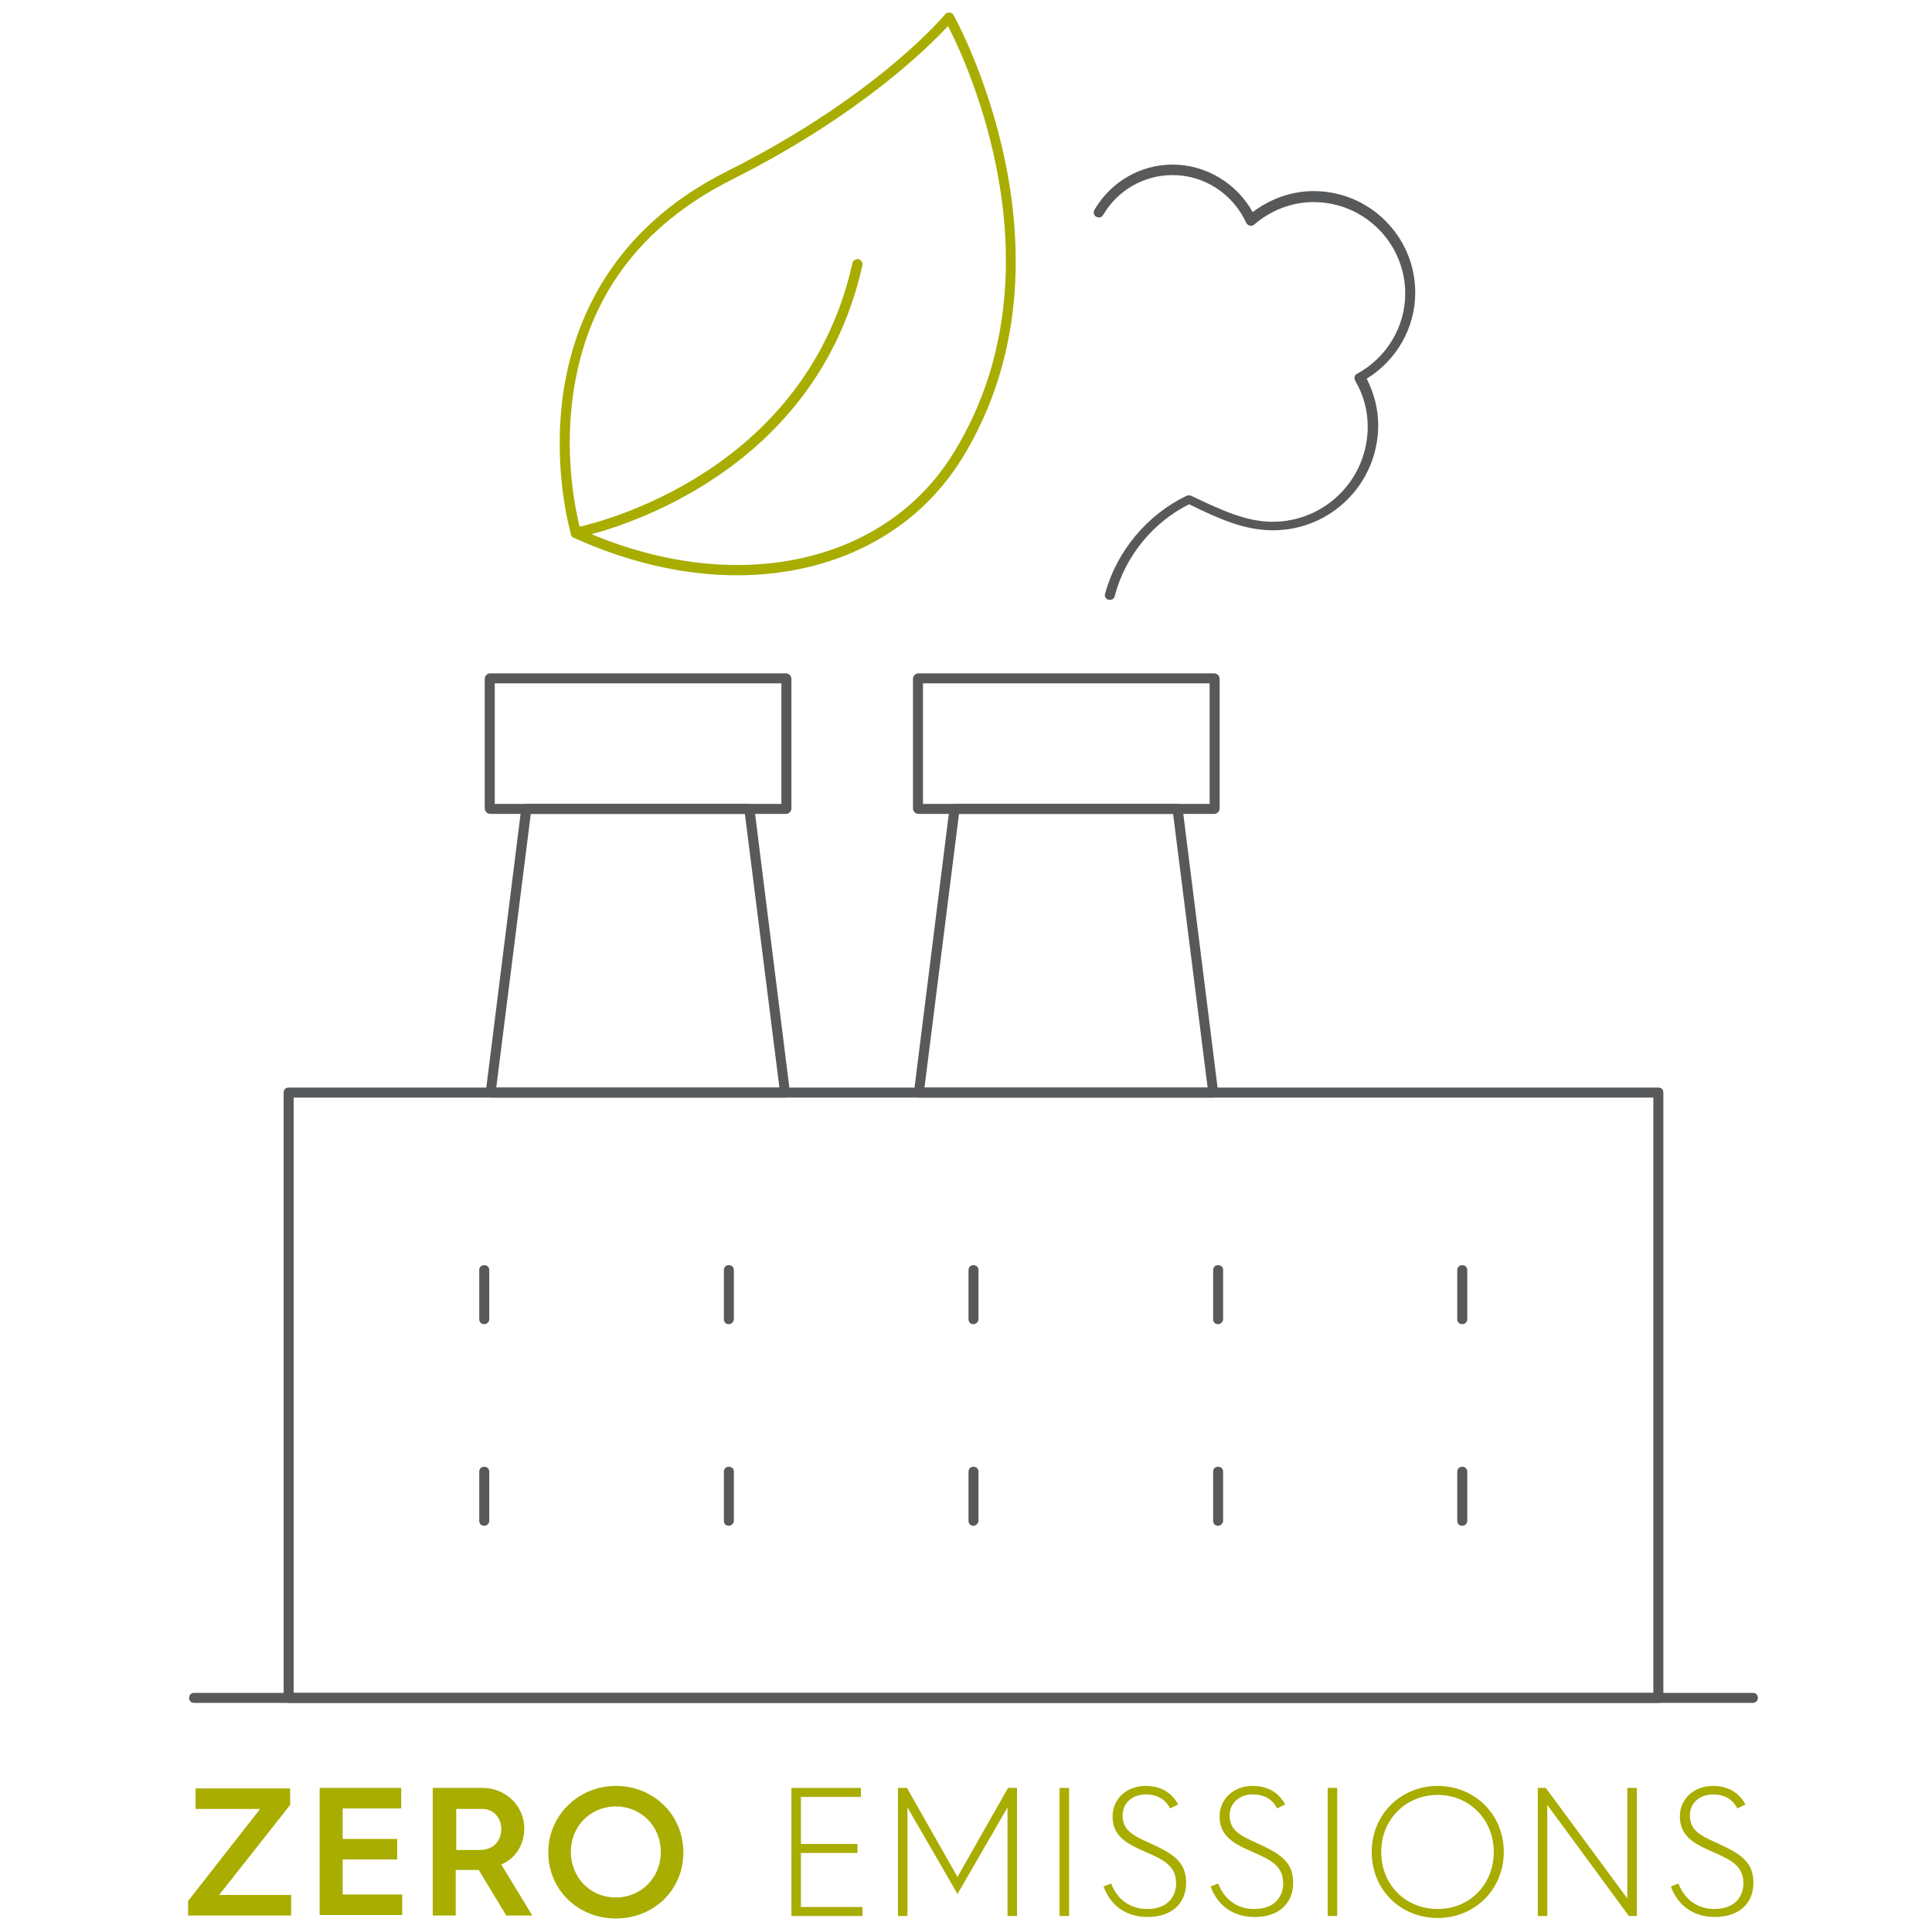 <?xml version="1.0" encoding="utf-8"?>
<!-- Generator: Adobe Illustrator 28.2.0, SVG Export Plug-In . SVG Version: 6.00 Build 0)  -->
<svg version="1.1" id="Layer_1" xmlns="http://www.w3.org/2000/svg" xmlns:xlink="http://www.w3.org/1999/xlink" x="0px" y="0px"
	 viewBox="0 0 386.2 386.2" style="enable-background:new 0 0 386.2 386.2;" xml:space="preserve">
<style type="text/css">
	.st0{fill:#A8AD00;}
	.st1{fill:#58595B;}
</style>
<path class="st0" d="M147.3,115c-10.4,0-21.6-2.5-32.6-7.5c-0.3-0.1-0.5-0.3-0.5-0.6c-0.2-0.5-3.7-12.6-1.7-27.7
	c1.9-14,9.1-33.1,32.9-45C175.5,19.1,188.8,3,188.9,2.9c0.2-0.3,0.5-0.4,0.9-0.4c0.3,0,0.6,0.2,0.8,0.5c0.3,0.5,26.6,47.9,1.8,88.5
	C183,106.8,166.4,115,147.3,115z M116,105.8c30.1,13.6,60.8,7.4,74.7-15.4c22-35.9,2.8-77.5-1.2-85.2c-3.6,3.9-17.3,17.7-43.2,30.7
	c-18.5,9.3-29.2,23.9-31.8,43.4C112.7,92.5,115.4,103.5,116,105.8z"/>
<path class="st0" d="M115.1,107.5c-0.5,0-0.9-0.3-1-0.8c-0.1-0.5,0.3-1.1,0.8-1.2c0.5-0.1,45.7-8.9,55.5-52.9
	c0.1-0.5,0.7-0.9,1.2-0.8c0.5,0.1,0.9,0.7,0.8,1.2c-10.1,45.4-56.6,54.4-57.1,54.5C115.2,107.5,115.2,107.5,115.1,107.5z"/>
<path class="st1" d="M157,219.4H98.1c-0.3,0-0.6-0.1-0.8-0.3c-0.2-0.2-0.3-0.5-0.2-0.8l7.1-56.7c0.1-0.5,0.5-0.9,1-0.9h44.6
	c0.5,0,0.9,0.4,1,0.9l7.1,56.7c0,0.3-0.1,0.6-0.2,0.8C157.5,219.3,157.2,219.4,157,219.4z M99.2,217.4h56.6l-6.9-54.7h-42.8
	L99.2,217.4z"/>
<path class="st1" d="M157.1,162.7H98c-0.6,0-1.1-0.5-1.1-1.1v-25.9c0-0.6,0.5-1.1,1.1-1.1h59.1c0.6,0,1.1,0.5,1.1,1.1v25.9
	C158.2,162.2,157.7,162.7,157.1,162.7z M98.9,160.7h57.3v-24.1H98.9V160.7z"/>
<path class="st1" d="M242.6,219.4h-58.9c-0.3,0-0.6-0.1-0.8-0.3c-0.2-0.2-0.3-0.5-0.2-0.8l7.1-56.7c0.1-0.5,0.5-0.9,1-0.9h44.6
	c0.5,0,0.9,0.4,1,0.9l7.1,56.7c0,0.3-0.1,0.6-0.2,0.8C243.1,219.3,242.8,219.4,242.6,219.4z M184.8,217.4h56.6l-6.9-54.7h-42.8
	L184.8,217.4z"/>
<path class="st1" d="M242.7,162.7h-59.1c-0.6,0-1.1-0.5-1.1-1.1v-25.9c0-0.6,0.5-1.1,1.1-1.1h59.1c0.6,0,1.1,0.5,1.1,1.1v25.9
	C243.8,162.2,243.3,162.7,242.7,162.7z M184.5,160.7h57.3v-24.1h-57.3V160.7z"/>
<path class="st1" d="M331.5,340.4H57.7c-0.6,0-1-0.4-1-1v-121c0-0.6,0.4-1,1-1h273.8c0.6,0,1,0.4,1,1v121
	C332.5,340,332,340.4,331.5,340.4z M58.7,338.4h271.8v-119H58.7V338.4z"/>
<path class="st1" d="M221.9,119.9c-0.1,0-0.2,0-0.3,0c-0.5-0.1-0.9-0.7-0.7-1.2c2.3-8.5,8.4-15.8,16.3-19.6c0.3-0.1,0.6-0.1,0.9,0
	c6.3,3,11.1,5.2,16.3,5.2c10.5,0,19-8.5,19-19c0-3.2-0.8-6.3-2.5-9.2c-0.1-0.2-0.2-0.5-0.1-0.8c0.1-0.3,0.2-0.5,0.5-0.6
	c5.9-3.2,9.6-9.4,9.6-16c0-10.1-8.2-18.3-18.3-18.3c-4.4,0-8.5,1.6-11.9,4.5c-0.2,0.2-0.6,0.3-0.9,0.2c-0.3-0.1-0.6-0.3-0.7-0.6
	c-2.7-5.8-8.4-9.5-14.7-9.5c-5.7,0-11,3-13.9,8c-0.3,0.5-0.9,0.6-1.4,0.3c-0.5-0.3-0.6-0.9-0.3-1.4c3.3-5.6,9.2-9,15.6-9
	c6.6,0,12.8,3.7,16,9.5c3.6-2.7,7.8-4.2,12.2-4.2c11.2,0,20.3,9.1,20.3,20.3c0,7-3.7,13.5-9.7,17.2c1.5,3,2.3,6.1,2.3,9.3
	c0,11.6-9.4,21-21,21c-5.6,0-10.5-2.1-16.8-5.2c-7.2,3.6-12.7,10.3-14.8,18.1C222.8,119.6,222.4,119.9,221.9,119.9z"/>
<g>
	<path class="st1" d="M96.8,264.7c-0.6,0-1-0.4-1-1v-9.8c0-0.6,0.4-1,1-1s1,0.4,1,1v9.8C97.8,264.2,97.4,264.7,96.8,264.7z"/>
	<path class="st1" d="M145.7,264.7c-0.6,0-1-0.4-1-1v-9.8c0-0.6,0.4-1,1-1s1,0.4,1,1v9.8C146.7,264.2,146.2,264.7,145.7,264.7z"/>
	<path class="st1" d="M194.6,264.7c-0.6,0-1-0.4-1-1v-9.8c0-0.6,0.4-1,1-1s1,0.4,1,1v9.8C195.6,264.2,195.1,264.7,194.6,264.7z"/>
	<path class="st1" d="M243.5,264.7c-0.6,0-1-0.4-1-1v-9.8c0-0.6,0.4-1,1-1s1,0.4,1,1v9.8C244.5,264.2,244,264.7,243.5,264.7z"/>
	<path class="st1" d="M292.3,264.7c-0.6,0-1-0.4-1-1v-9.8c0-0.6,0.4-1,1-1s1,0.4,1,1v9.8C293.3,264.2,292.9,264.7,292.3,264.7z"/>
</g>
<g>
	<path class="st1" d="M96.8,305c-0.6,0-1-0.4-1-1v-9.8c0-0.6,0.4-1,1-1s1,0.4,1,1v9.8C97.8,304.5,97.4,305,96.8,305z"/>
	<path class="st1" d="M145.7,305c-0.6,0-1-0.4-1-1v-9.8c0-0.6,0.4-1,1-1s1,0.4,1,1v9.8C146.7,304.5,146.2,305,145.7,305z"/>
	<path class="st1" d="M194.6,305c-0.6,0-1-0.4-1-1v-9.8c0-0.6,0.4-1,1-1s1,0.4,1,1v9.8C195.6,304.5,195.1,305,194.6,305z"/>
	<path class="st1" d="M243.5,305c-0.6,0-1-0.4-1-1v-9.8c0-0.6,0.4-1,1-1s1,0.4,1,1v9.8C244.5,304.5,244,305,243.5,305z"/>
	<path class="st1" d="M292.3,305c-0.6,0-1-0.4-1-1v-9.8c0-0.6,0.4-1,1-1s1,0.4,1,1v9.8C293.3,304.5,292.9,305,292.3,305z"/>
</g>
<path class="st1" d="M350.4,340.4H38.8c-0.6,0-1-0.4-1-1s0.4-1,1-1h311.6c0.6,0,1,0.4,1,1S350.9,340.4,350.4,340.4z"/>
<g>
	<path class="st0" d="M37.6,380L52,361.6H39.1v-4.1H58v3.3l-14.2,18h14.4v4.1H37.6V380z"/>
	<path class="st0" d="M63.9,357.4h16.3v4.1H68.5v6.1h10.9v4.1H68.5v7h11.9v4.1H63.9V357.4z"/>
	<path class="st0" d="M86.6,357.4h9.9c4.5,0,8.3,3.5,8.3,8.1c0,3.4-1.9,6.1-4.6,7.2l6.2,10.2h-5.2l-5.5-9.1h-0.1h-4.5v9.1h-4.6
		V357.4z M96,369.8c2.5,0,4.2-1.7,4.2-4.2c0-2.3-1.6-4-3.8-4h-5.2v8.2H96z"/>
	<path class="st0" d="M123.1,357c7.5,0,13.5,5.7,13.5,13.3s-6,13.2-13.5,13.2c-7.5,0-13.5-5.7-13.5-13.2S115.7,357,123.1,357z
		 M123.1,379.3c5.1,0,9-4,9-9.1c0-5.1-3.9-9.1-9-9.1c-5.1,0-9,4-9,9.1C114.2,375.4,118,379.3,123.1,379.3z"/>
	<path class="st0" d="M158.2,357.4h13.9v1.8h-12v9.4h11.3v1.8h-11.3v10.8h12.3v1.8h-14.2V357.4z"/>
	<path class="st0" d="M179.5,357.4h1.8l10.1,17.8l10.1-17.8h1.8V383h-1.9v-21.7l-10,17.3l-10-17.3V383h-1.9V357.4z"/>
	<path class="st0" d="M211.8,357.4h1.9V383h-1.9V357.4z"/>
	<path class="st0" d="M222.1,376.5c1.2,3.1,3.7,5.1,7.2,5.1c4.5,0,5.8-2.9,5.8-5.1c0-3.3-2.1-4.6-6.1-6.3c-3.9-1.7-6.6-3.2-6.6-7.1
		c0-3.5,2.8-6.1,6.6-6.1c3,0,5.2,1.3,6.5,3.7l-1.6,0.8c-1-1.9-2.6-2.8-4.9-2.8c-2.6,0-4.6,1.7-4.6,4.2c0,3.1,2.3,4.1,5.6,5.6
		c4.6,2.1,7.1,3.7,7.1,7.9c0,4-2.8,6.8-7.7,6.8c-4,0-7.3-2-8.8-6.1L222.1,376.5z"/>
	<path class="st0" d="M243.5,376.5c1.2,3.1,3.7,5.1,7.2,5.1c4.5,0,5.8-2.9,5.8-5.1c0-3.3-2.1-4.6-6.1-6.3c-3.9-1.7-6.6-3.2-6.6-7.1
		c0-3.5,2.8-6.1,6.6-6.1c3,0,5.2,1.3,6.5,3.7l-1.6,0.8c-1-1.9-2.6-2.8-4.9-2.8c-2.6,0-4.6,1.7-4.6,4.2c0,3.1,2.3,4.1,5.6,5.6
		c4.6,2.1,7.1,3.7,7.1,7.9c0,4-2.8,6.8-7.7,6.8c-4,0-7.3-2-8.8-6.1L243.5,376.5z"/>
	<path class="st0" d="M265.4,357.4h1.9V383h-1.9V357.4z"/>
	<path class="st0" d="M287.4,357c7.3,0,13.2,5.6,13.2,13.2c0,7.6-5.9,13.2-13.2,13.2c-7.4,0-13.2-5.6-13.2-13.2
		C274.2,362.6,280.1,357,287.4,357z M287.4,381.6c6.4,0,11.2-4.9,11.2-11.4c0-6.5-4.9-11.4-11.2-11.4c-6.4,0-11.3,4.9-11.3,11.4
		C276.1,376.7,280.9,381.6,287.4,381.6z"/>
	<path class="st0" d="M307.4,357.4h1.6l16.3,22.1v-22.1h1.9V383h-1.6l-16.3-22.2V383h-1.9V357.4z"/>
	<path class="st0" d="M335.5,376.5c1.2,3.1,3.7,5.1,7.2,5.1c4.5,0,5.8-2.9,5.8-5.1c0-3.3-2.1-4.6-6.1-6.3c-3.9-1.7-6.6-3.2-6.6-7.1
		c0-3.5,2.8-6.1,6.6-6.1c3,0,5.2,1.3,6.5,3.7l-1.6,0.8c-1-1.9-2.6-2.8-4.9-2.8c-2.6,0-4.6,1.7-4.6,4.2c0,3.1,2.3,4.1,5.6,5.6
		c4.6,2.1,7.1,3.7,7.1,7.9c0,4-2.8,6.8-7.7,6.8c-4,0-7.3-2-8.8-6.1L335.5,376.5z"/>
</g>
</svg>
